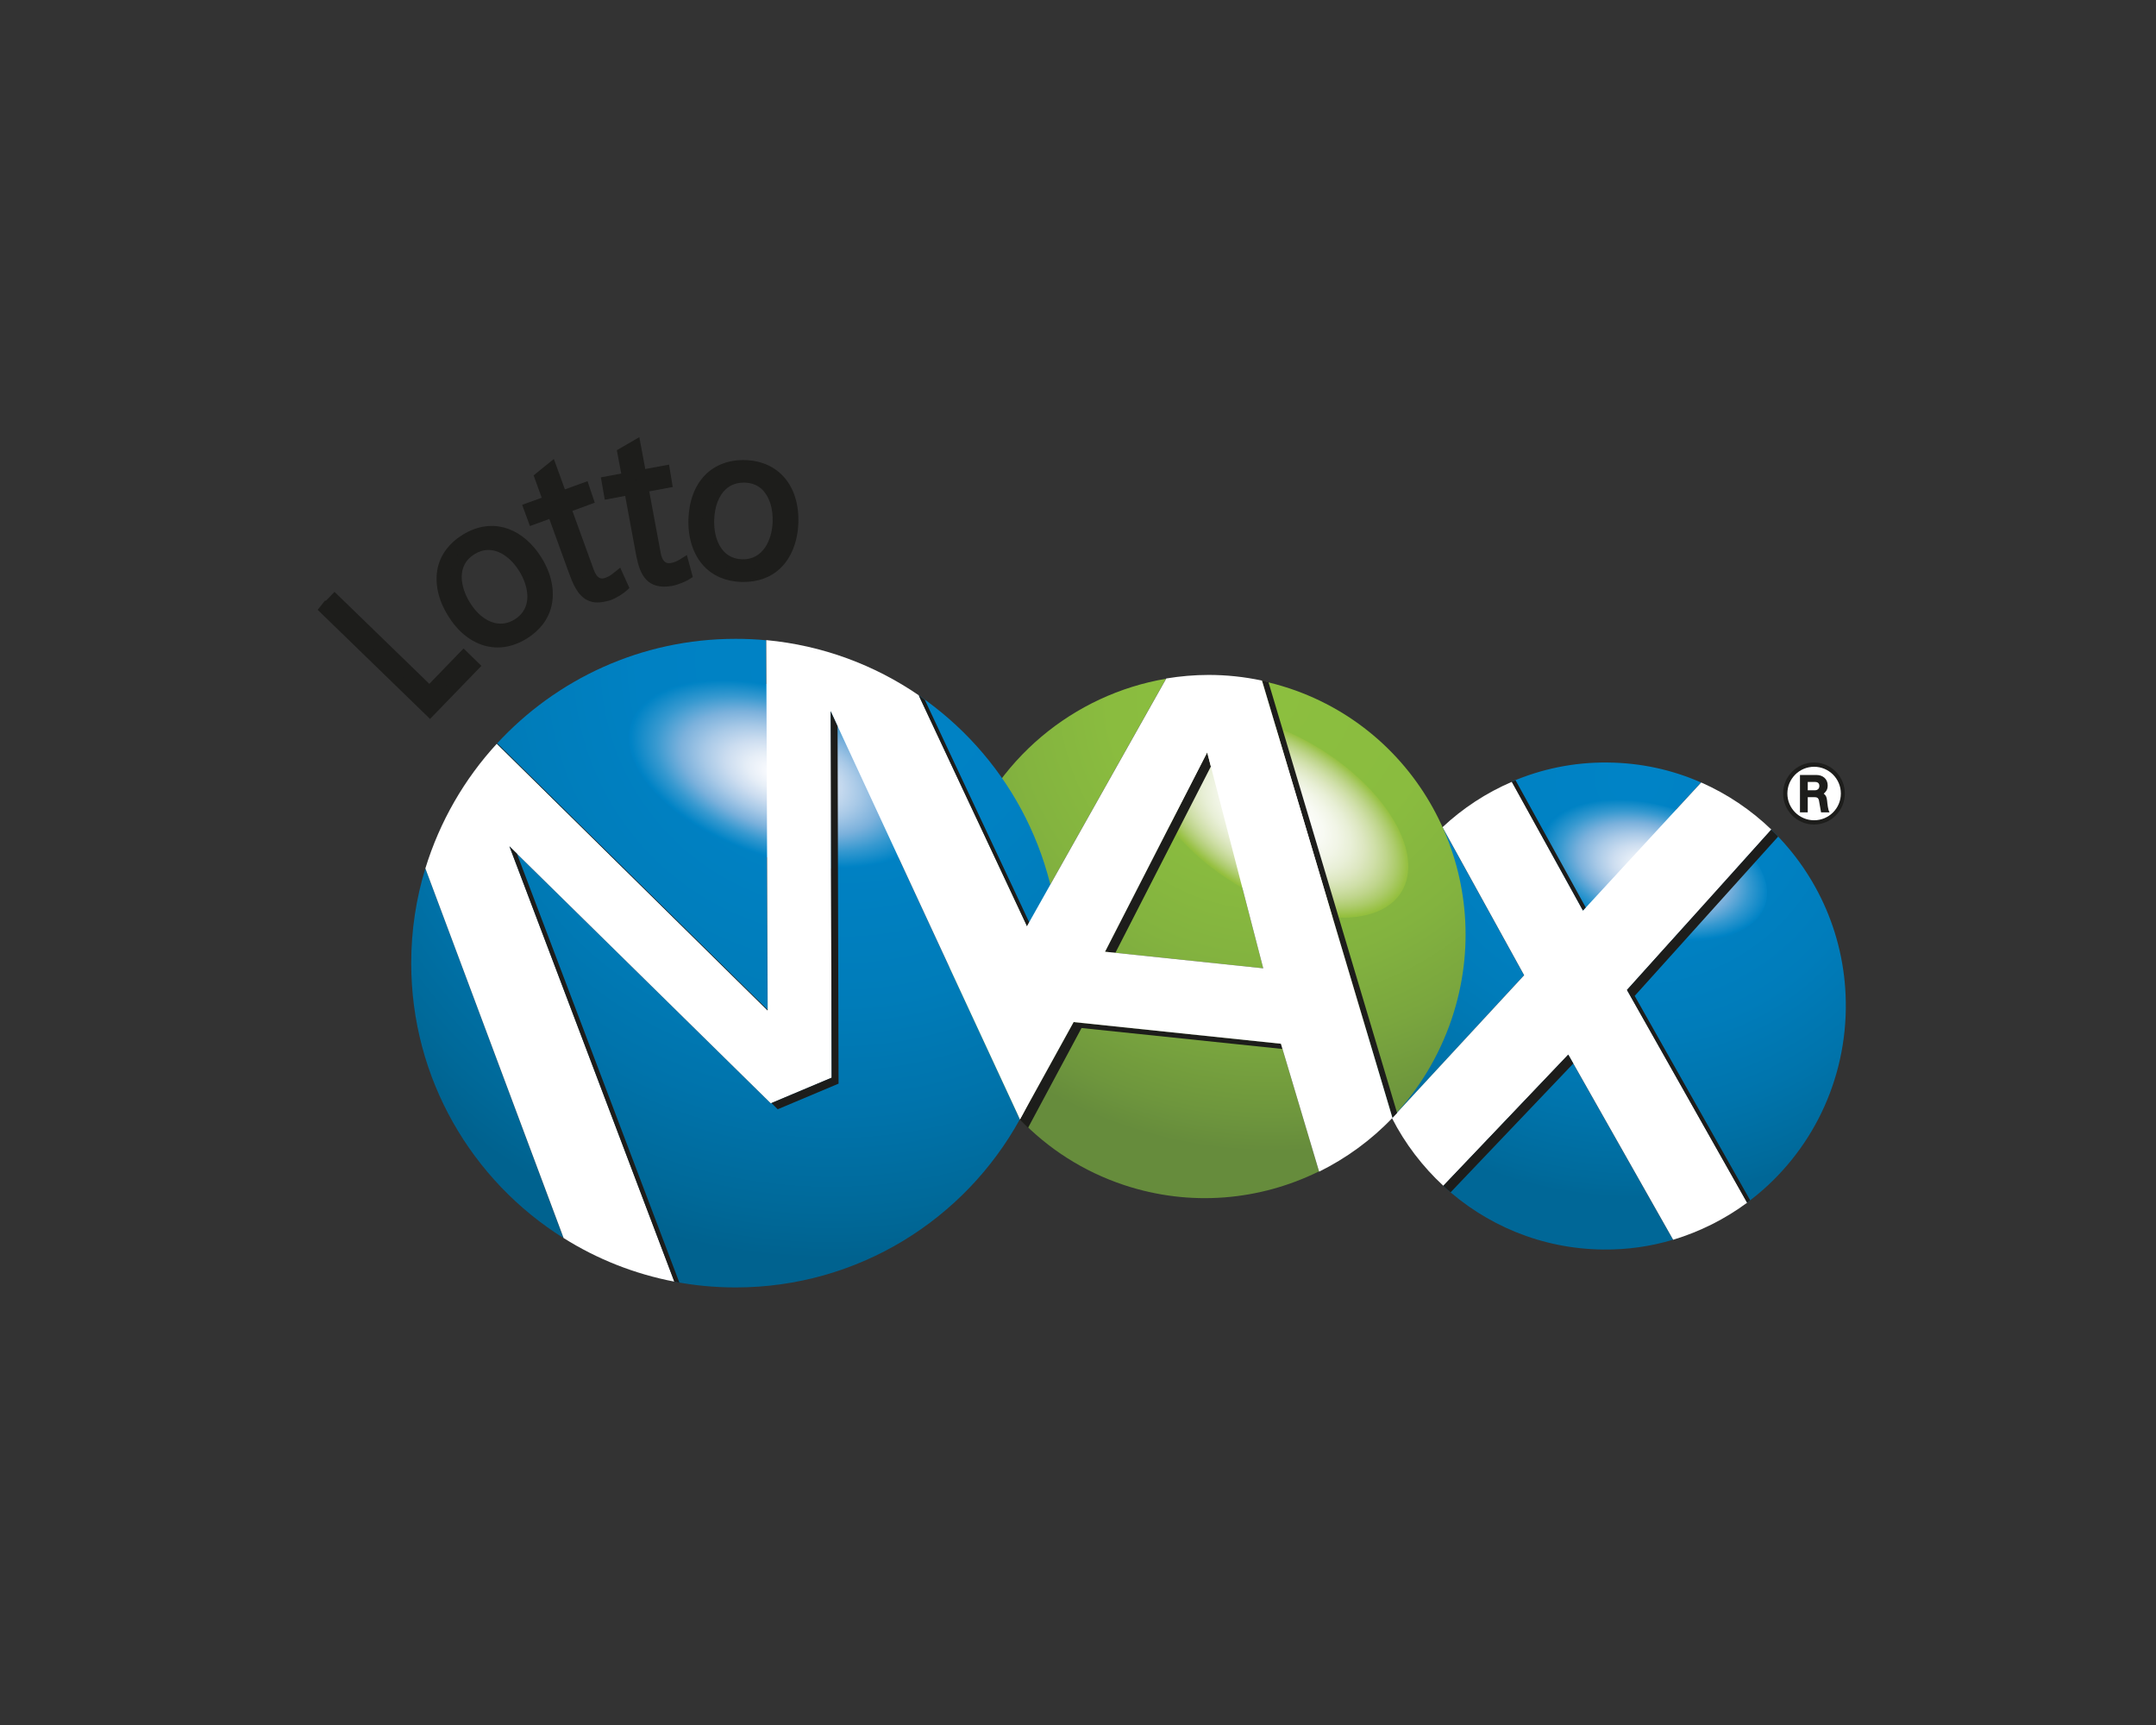 <?xml version="1.0" encoding="utf-8"?>
<!-- Generator: Adobe Illustrator 21.1.0, SVG Export Plug-In . SVG Version: 6.00 Build 0)  -->
<svg version="1.1" id="Calque_1" xmlns="http://www.w3.org/2000/svg" xmlns:xlink="http://www.w3.org/1999/xlink" x="0px" y="0px"
	 viewBox="0 0 152.36 121.89" style="enable-background:new 0 0 152.36 121.89;" xml:space="preserve">
<rect x="0" y="0" width="152.36" height="121.89" fill="#333333" stroke="none"/>
<style type="text/css">
	.st0{display:none;}
	.st1{fill:#1D1D1B;}
	.st2{fill:#FFFFFF;}
	.st3{fill:url(#SVGID_1_);}
	.st4{fill:url(#SVGID_2_);}
	.st5{fill:none;}
	.st6{fill:url(#SVGID_3_);}
	.st7{fill:url(#SVGID_4_);}
	.st8{fill:url(#SVGID_5_);}
	.st9{fill:url(#SVGID_6_);}
</style>
<g id="Calque_1_1_" class="st0">
</g>
<g id="Calque_2">
	<g>
		<g>
			<g>
				<ellipse class="st1" cx="128.19" cy="56.07" rx="2.18" ry="2.19"/>
			</g>
			<g>
				<ellipse class="st2" cx="128.2" cy="56.07" rx="1.89" ry="1.89"/>
			</g>
			<g>
				<path class="st1" d="M127.62,56.33h0.62c0.24,0,0.27,0.12,0.3,0.22l0.15,0.85h0.59v-0.04c-0.09-0.06-0.15-0.64-0.16-0.76
					c-0.03-0.3-0.09-0.4-0.24-0.52c0.09-0.09,0.28-0.22,0.28-0.58c0-0.47-0.36-0.74-0.79-0.74h-1.17v2.64h0.55v-2.15h0.51
					c0.15,0,0.31,0.06,0.31,0.28c0,0.22-0.15,0.31-0.31,0.31h-0.64C127.62,55.84,127.62,56.33,127.62,56.33z"/>
			</g>
		</g>
		
			<radialGradient id="SVGID_1_" cx="115.499" cy="68.969" r="29.614" gradientTransform="matrix(1 0 0 -1 0 124)" gradientUnits="userSpaceOnUse">
			<stop  offset="0" style="stop-color:#0083C6"/>
			<stop  offset="0.376" style="stop-color:#0081C3"/>
			<stop  offset="0.606" style="stop-color:#007CBA"/>
			<stop  offset="0.797" style="stop-color:#0074AC"/>
			<stop  offset="0.967" style="stop-color:#006A9B"/>
			<stop  offset="1" style="stop-color:#006797"/>
		</radialGradient>
		<path class="st3" d="M106.84,55.23c2.08-0.89,4.37-1.38,6.78-1.35c2.34,0.02,4.57,0.52,6.59,1.41l-8.35,9.05L106.84,55.23z
			 M107.7,68.91l-5.77-10.46c-3.32,3.11-5.43,7.54-5.47,12.48c-0.03,2.92,0.66,5.67,1.91,8.09L107.7,68.91z M125.17,58.62
			l-10.2,11.33l8.49,15.03c4.19-3.1,6.92-8.09,6.98-13.74C130.49,66.28,128.46,61.8,125.17,58.62z M110.82,74.52l-8.83,9.27
			c2.98,2.76,6.94,4.46,11.3,4.5c1.72,0.02,3.37-0.22,4.94-0.69L110.82,74.52z"/>
		
			<radialGradient id="SVGID_2_" cx="154.531" cy="503.037" r="13.608" gradientTransform="matrix(0.59 0.169 0.094 -0.327 -21.537 199.816)" gradientUnits="userSpaceOnUse">
			<stop  offset="0" style="stop-color:#FFFFFF"/>
			<stop  offset="0.099" style="stop-color:#F7F9FD"/>
			<stop  offset="0.223" style="stop-color:#E6EEF7"/>
			<stop  offset="0.36" style="stop-color:#CCDDF0"/>
			<stop  offset="0.507" style="stop-color:#A8C9E7"/>
			<stop  offset="0.661" style="stop-color:#7BB1DC"/>
			<stop  offset="0.822" style="stop-color:#3799D0"/>
			<stop  offset="0.986" style="stop-color:#0083C5"/>
			<stop  offset="1" style="stop-color:#0081C4"/>
		</radialGradient>
		<path class="st4" d="M124.78,63.82c0.7-2.46-2.32-5.48-6.75-6.75s-8.59-0.31-9.3,2.15c-0.71,2.46,2.32,5.48,6.75,6.75
			C119.91,67.23,124.08,66.27,124.78,63.82z"/>
		<path class="st2" d="M123.47,84.98l-8.49-15.03l10.2-11.33c-1.44-1.39-3.12-2.52-4.96-3.33l-8.35,9.05l-5.02-9.1
			c-1.82,0.78-3.48,1.87-4.91,3.21l5.77,10.46l-9.34,10.1c0.92,1.8,2.16,3.42,3.63,4.78l8.83-9.27l7.41,13.08
			C120.13,87.03,121.9,86.14,123.47,84.98z"/>
		<g>
			<path class="st1" d="M125.66,59.11c-0.16-0.17-0.32-0.33-0.49-0.49l-10.2,11.33l8.49,15.03c0.07-0.06,0.15-0.11,0.22-0.17
				l-8.16-14.44L125.66,59.11z"/>
			<path class="st1" d="M111.86,64.34l0.2-0.22l-4.96-8.99c-0.09,0.04-0.18,0.07-0.27,0.11L111.86,64.34z"/>
			<path class="st1" d="M101.99,83.79c0.17,0.16,0.34,0.31,0.52,0.46l8.67-9.1l-0.36-0.63L101.99,83.79z"/>
		</g>
		
			<ellipse transform="matrix(9.491031e-03 -1 1 9.491031e-03 41.295 183.853)" class="st5" cx="113.45" cy="71.08" rx="17.21" ry="17"/>
		<path class="st5" d="M113.29,88.31c-9.34-0.09-16.85-7.78-16.85-17.22l0,0c0-0.06,0-0.11,0-0.17l0,0
			c0.09-9.46,7.69-17.07,17.02-17.07l0,0c0.05,0,0.11,0,0.16,0l0,0c9.34,0.09,16.85,7.78,16.85,17.22l0,0c0,0.06,0,0.11,0,0.17l0,0
			c-0.09,9.46-7.69,17.07-17.02,17.07l0,0C113.4,88.31,113.34,88.31,113.29,88.31L113.29,88.31z"/>
		
			<radialGradient id="SVGID_3_" cx="89.873" cy="74.667" r="32.033" gradientTransform="matrix(1 0 0 -1 0 124)" gradientUnits="userSpaceOnUse">
			<stop  offset="0" style="stop-color:#8CBF3F"/>
			<stop  offset="0.358" style="stop-color:#8ABC3F"/>
			<stop  offset="0.578" style="stop-color:#83B33F"/>
			<stop  offset="0.76" style="stop-color:#7AA63E"/>
			<stop  offset="0.921" style="stop-color:#6E963D"/>
			<stop  offset="1" style="stop-color:#668C3C"/>
		</radialGradient>
		<path class="st6" d="M72.08,79.09c-4.57-4.78-6.4-11.91-4.14-18.68c2.25-6.75,7.97-11.35,14.46-12.45L69.21,71.42L72.08,79.09z
			 M89.27,68.42l-3.96-15.26l-7.22,14.09L89.27,68.42z M90.52,73.75l-14.65-1.53l-3.79,6.87c1.97,2.06,4.46,3.68,7.34,4.64
			c4.72,1.57,9.63,1.09,13.79-0.96L90.52,73.75z M91.12,48.64c-0.64-0.21-1.29-0.39-1.94-0.53l9.21,30.85c1.84-1.93,3.3-4.29,4.21-7
			C105.84,62.27,100.7,51.83,91.12,48.64z"/>
		
			<radialGradient id="SVGID_4_" cx="38.797" cy="167.525" r="13.603" gradientTransform="matrix(0.648 0.394 0.215 -0.354 29.103 101.603)" gradientUnits="userSpaceOnUse">
			<stop  offset="0" style="stop-color:#FFFFFF"/>
			<stop  offset="0.213" style="stop-color:#FDFEFB"/>
			<stop  offset="0.348" style="stop-color:#F8FAF3"/>
			<stop  offset="0.462" style="stop-color:#F1F5E6"/>
			<stop  offset="0.564" style="stop-color:#E8EFD6"/>
			<stop  offset="0.658" style="stop-color:#DDE7C1"/>
			<stop  offset="0.746" style="stop-color:#CFDFA8"/>
			<stop  offset="0.829" style="stop-color:#BFD58C"/>
			<stop  offset="0.909" style="stop-color:#ACCB6A"/>
			<stop  offset="0.983" style="stop-color:#98C144"/>
			<stop  offset="1" style="stop-color:#93BF3E"/>
		</radialGradient>
		<path class="st7" d="M99.05,63c1.61-2.66-1.03-7.21-5.9-10.17s-10.13-3.2-11.74-0.55c-1.61,2.66,1.03,7.21,5.9,10.17
			C92.18,65.41,97.44,65.66,99.05,63z"/>
		<g>
			<path class="st1" d="M90.52,73.75l-14.65-1.53l-3.79,6.87l0.01,0.04c0.18,0.19,0.37,0.38,0.56,0.56l3.78-7.05l14.2,1.48
				L90.52,73.75z"/>
			<path class="st1" d="M89.18,48.09l9.22,30.9c0.11-0.12,0.22-0.23,0.33-0.35L89.64,48.2C89.49,48.16,89.33,48.12,89.18,48.09z"/>
			<polygon class="st1" points="85.57,54.16 85.31,53.16 78.09,67.25 78.82,67.33 			"/>
		</g>
		<g>
			
				<radialGradient id="SVGID_5_" cx="58.489" cy="75.933" r="40.899" fx="60.718" fy="77.882" gradientTransform="matrix(1 0 0 -1 0 124)" gradientUnits="userSpaceOnUse">
				<stop  offset="0" style="stop-color:#0083C6"/>
				<stop  offset="0.358" style="stop-color:#0081C3"/>
				<stop  offset="0.578" style="stop-color:#007CB9"/>
				<stop  offset="0.76" style="stop-color:#0073AB"/>
				<stop  offset="0.921" style="stop-color:#006999"/>
				<stop  offset="1" style="stop-color:#00628F"/>
			</radialGradient>
			<path class="st8" d="M64.92,49.13c6.03,4.13,9.98,11.06,9.98,18.92c0,0.72-0.04,1.44-0.1,2.14L64.92,49.13z M54.24,71.4
				l-0.1-26.16c-0.71-0.07-1.43-0.1-2.16-0.1c-6.68,0-12.69,2.86-16.88,7.42L54.24,71.4z M58.7,50.25l0.07,25.9l-4.3,1.81L36,59.8
				l11.65,30.76c1.4,0.27,2.85,0.41,4.33,0.41c8.66,0,16.19-4.8,20.09-11.88L58.7,50.25z M30.06,61.36c-0.65,2.12-1,4.37-1,6.69
				c0,8.19,4.3,15.38,10.76,19.43L30.06,61.36z"/>
			
				<radialGradient id="SVGID_6_" cx="19.43" cy="259.214" r="13.605" gradientTransform="matrix(0.781 0.268 0.141 -0.411 3.504 156.008)" gradientUnits="userSpaceOnUse">
				<stop  offset="0" style="stop-color:#FFFFFF"/>
				<stop  offset="0.099" style="stop-color:#F7F9FD"/>
				<stop  offset="0.223" style="stop-color:#E6EEF7"/>
				<stop  offset="0.36" style="stop-color:#CCDDF0"/>
				<stop  offset="0.507" style="stop-color:#A8C9E7"/>
				<stop  offset="0.661" style="stop-color:#7BB1DC"/>
				<stop  offset="0.822" style="stop-color:#3799D0"/>
				<stop  offset="0.986" style="stop-color:#0083C5"/>
				<stop  offset="1" style="stop-color:#0081C4"/>
			</radialGradient>
			<path class="st9" d="M65.84,58.34c1.06-3.09-2.84-7.22-8.7-9.23s-11.48-1.14-12.54,1.95s2.84,7.22,8.7,9.23
				C59.17,62.3,64.78,61.43,65.84,58.34z"/>
			<path class="st2" d="M74.81,70.19l-9.88-21.06c-3.12-2.14-6.8-3.53-10.78-3.9l0.1,26.16L35.11,52.55
				c-2.29,2.49-4.03,5.49-5.05,8.81l9.77,26.12c2.35,1.48,5,2.54,7.83,3.08L36,59.8l18.47,18.16l4.3-1.81l-0.07-25.9l13.38,28.84
				C73.56,76.41,74.51,73.39,74.81,70.19z"/>
			<g>
				<circle class="st5" cx="51.99" cy="68.05" r="22.92"/>
			</g>
			<g>
				<path class="st1" d="M54.24,71.34l-19.1-18.82c-0.01,0.01-0.02,0.02-0.03,0.03L54.24,71.4V71.34z"/>
				<path class="st1" d="M36,59.8l11.65,30.76c0.12,0.02,0.24,0.05,0.36,0.07L36.53,60.32L36,59.8z"/>
				<polygon class="st1" points="58.7,50.25 58.77,76.15 54.52,77.94 54.96,78.38 59.26,76.57 59.19,51.31 				"/>
				<path class="st1" d="M64.92,49.13l9.88,21.06c0.02-0.18,0.03-0.35,0.04-0.53l-9.49-20.22C65.22,49.34,65.07,49.24,64.92,49.13z"
					/>
			</g>
		</g>
		<path class="st2" d="M98.4,78.99l-9.22-30.9c-1.26-0.27-2.52-0.4-3.77-0.4c-1.01,0-2.01,0.09-2.99,0.25L69.21,71.42l2.87,7.67
			l3.79-6.87l14.65,1.53l2.7,9.04C95.14,81.84,96.9,80.56,98.4,78.99z M78.09,67.25l7.22-14.09l3.96,15.26L78.09,67.25z"/>
		<g>
			<g>
				<g>
					<path class="st1" d="M23.02,43.09l0.02-0.03l0.02,0.02l-0.02-0.02L23.02,43.09L23,43.07l0.65-0.67l6.7,6.5l2.42-2.5l0.68,0.66
						l-3.07,3.17L23.02,43.09L23.02,43.09z"/>
					<path class="st1" d="M30.39,50.8l-7.89-7.66l0,0l-0.05-0.05l0.53-0.67l0.04,0.04l0.62-0.64l6.7,6.5l2.42-2.5l1.26,1.23
						L30.39,50.8z M23.57,43.06l6.8,6.6l2.51-2.59l-0.1-0.1l-2.42,2.5l-6.7-6.5L23.57,43.06z"/>
				</g>
			</g>
			<g>
				<path class="st1" d="M32.9,38.14c2.05-1.27,3.95-0.24,5.02,1.49c1.07,1.73,1.14,3.89-0.91,5.15c-2.05,1.27-3.95,0.24-5.01-1.49
					C30.92,41.57,30.84,39.41,32.9,38.14z M36.59,44.12c1.37-0.85,1.37-2.48,0.47-3.95c-0.91-1.47-2.37-2.2-3.74-1.35
					c-1.37,0.84-1.37,2.48-0.47,3.95C33.75,44.24,35.22,44.97,36.59,44.12z"/>
				<path class="st1" d="M35.17,45.75c-0.26,0-0.52-0.03-0.78-0.09c-1.07-0.25-2.04-1.02-2.73-2.16c-0.71-1.13-0.96-2.34-0.72-3.41
					c0.22-0.93,0.82-1.73,1.75-2.3c1.06-0.66,2.18-0.8,3.23-0.42c0.91,0.33,1.74,1.05,2.35,2.04c0.71,1.14,0.95,2.36,0.7,3.42
					c-0.22,0.93-0.82,1.72-1.74,2.29C36.55,45.54,35.85,45.75,35.17,45.75z M32.67,38.8c-0.49,0.41-0.81,0.91-0.95,1.48
					c-0.2,0.85,0.02,1.85,0.61,2.8c0.59,0.96,1.38,1.59,2.23,1.8c0.46,0.11,0.93,0.09,1.41-0.06c-0.39,0.09-0.8,0.1-1.2,0
					c-0.87-0.21-1.68-0.86-2.28-1.83C31.52,41.38,31.61,39.77,32.67,38.8z M34.52,38.86c-0.34,0-0.67,0.1-0.99,0.3
					c-1.3,0.79-0.99,2.33-0.34,3.39c0.48,0.79,1.11,1.31,1.78,1.47c0.48,0.11,0.95,0.03,1.4-0.25l0,0c1.29-0.8,0.99-2.33,0.34-3.39
					c-0.41-0.67-0.95-1.16-1.5-1.38C34.98,38.91,34.75,38.86,34.52,38.86z M34.52,38.05c0.33,0,0.66,0.07,0.99,0.2
					c0.73,0.29,1.38,0.88,1.89,1.71c0.93,1.52,0.9,3.05-0.02,4.03c0.4-0.38,0.67-0.83,0.79-1.33c0.2-0.86-0.01-1.85-0.6-2.81
					c-0.51-0.83-1.2-1.43-1.94-1.7c-0.66-0.24-1.34-0.21-2.03,0.08C33.91,38.11,34.21,38.05,34.52,38.05z"/>
			</g>
			<g>
				<path class="st1" d="M41.51,35.26l-1.59,0.58l1.65,4.54c0.23,0.63,0.65,1.07,1.36,0.81c0.33-0.12,0.52-0.27,0.74-0.45l0.31,0.69
					c-0.18,0.16-0.56,0.42-0.99,0.58c-1.54,0.56-1.98-0.48-2.44-1.76l-1.49-4.1l-1.37,0.5l-0.27-0.74l1.38-0.5l-0.61-1.69l0.76-0.62
					l0.72,1.99l1.59-0.58L41.51,35.26z"/>
				<path class="st1" d="M42.22,42.57c-0.25,0-0.48-0.05-0.69-0.15c-0.75-0.35-1.09-1.29-1.36-2.03l-1.35-3.72l-1.37,0.5l-0.55-1.5
					l1.38-0.5l-0.57-1.58l1.43-1.16l0.78,2.15l1.6-0.58l0.51,1.52l-1.58,0.58l1.51,4.16c0.11,0.31,0.26,0.51,0.42,0.58
					c0.11,0.05,0.25,0.05,0.42-0.02c0.26-0.09,0.41-0.21,0.62-0.38l0.41-0.33l0.65,1.44l-0.22,0.2c-0.22,0.19-0.64,0.48-1.12,0.66
					C42.8,42.51,42.5,42.57,42.22,42.57z M39.31,35.66l1.62,4.46c0.27,0.75,0.52,1.38,0.94,1.58c0.23,0.11,0.54,0.1,0.93-0.04
					c-0.28,0.05-0.54,0.03-0.78-0.08c-0.37-0.17-0.65-0.52-0.84-1.04L39.4,35.6l0.02-0.01l-0.66-1.82l-0.09,0.08L39.31,35.66
					L39.31,35.66z"/>
			</g>
			<g>
				<path class="st1" d="M47.07,34.09L45.4,34.4l0.88,4.75c0.12,0.66,0.47,1.16,1.2,1.03c0.34-0.06,0.56-0.18,0.8-0.33l0.2,0.74
					c-0.2,0.13-0.63,0.32-1.07,0.41c-1.61,0.3-1.87-0.8-2.12-2.14l-0.79-4.29l-1.44,0.27l-0.14-0.78l1.44-0.27l-0.33-1.77l0.85-0.49
					l0.39,2.09l1.67-0.31L47.07,34.09z"/>
				<path class="st1" d="M46.92,41.45c-1.56,0-1.82-1.44-2.02-2.52l-0.72-3.89l-1.44,0.27l-0.28-1.58l1.44-0.27l-0.31-1.65
					l1.59-0.92l0.42,2.25l1.68-0.31l0.26,1.58l-1.66,0.31l0.81,4.35c0.15,0.81,0.56,0.74,0.73,0.71c0.28-0.05,0.46-0.15,0.66-0.27
					l0.46-0.29l0.42,1.55l-0.25,0.16c-0.24,0.15-0.72,0.37-1.21,0.47C47.28,41.44,47.09,41.45,46.92,41.45z M44.83,34.11l0.86,4.67
					c0.28,1.48,0.49,2.02,1.63,1.82c-0.75,0.01-1.27-0.47-1.43-1.38l-0.95-5.15l0.01,0l-0.36-1.91l-0.11,0.06L44.83,34.11
					L44.83,34.11z"/>
			</g>
			<g>
				<path class="st1" d="M52.67,32.91c2.41,0.08,3.41,1.99,3.35,4.02c-0.07,2.03-1.2,3.87-3.62,3.78c-2.41-0.08-3.41-1.99-3.34-4.02
					C49.13,34.66,50.26,32.83,52.67,32.91z M52.43,39.93c1.61,0.05,2.52-1.3,2.58-3.03s-0.75-3.15-2.36-3.2
					c-1.61-0.06-2.52,1.3-2.58,3.03S50.82,39.87,52.43,39.93z"/>
				<path class="st1" d="M52.56,41.12c-0.06,0-0.12,0-0.18,0c-1.08-0.04-1.99-0.42-2.64-1.12c-0.75-0.8-1.13-1.98-1.09-3.32
					c0.09-2.61,1.65-4.24,4.03-4.17c2.35,0.08,3.82,1.82,3.74,4.44c-0.05,1.34-0.51,2.49-1.31,3.24
					C54.45,40.8,53.57,41.12,52.56,41.12z M53.43,33.42c0.42,0.13,0.79,0.37,1.1,0.69c0.61,0.65,0.93,1.65,0.89,2.8
					c-0.06,1.76-0.91,3.01-2.2,3.34c0.52-0.1,0.97-0.32,1.34-0.66c0.64-0.6,1.02-1.55,1.06-2.67
					C55.66,35.43,55.09,33.84,53.43,33.42z M51.93,33.36c-1.73,0.29-2.41,1.85-2.47,3.34c-0.04,1.12,0.27,2.1,0.87,2.74
					c0.34,0.37,0.77,0.62,1.29,0.75c-1.25-0.42-2.02-1.72-1.96-3.48c0.04-1.15,0.42-2.12,1.08-2.73
					C51.08,33.67,51.48,33.46,51.93,33.36z M52.44,39.52c1.49,0.05,2.12-1.39,2.16-2.64c0.03-0.94-0.21-1.72-0.67-2.22
					c-0.33-0.36-0.77-0.54-1.3-0.56c-0.52-0.01-0.98,0.14-1.34,0.47c-0.5,0.46-0.79,1.23-0.82,2.17
					C50.43,37.99,50.92,39.47,52.44,39.52z"/>
			</g>
		</g>
	</g>
</g>
</svg>
